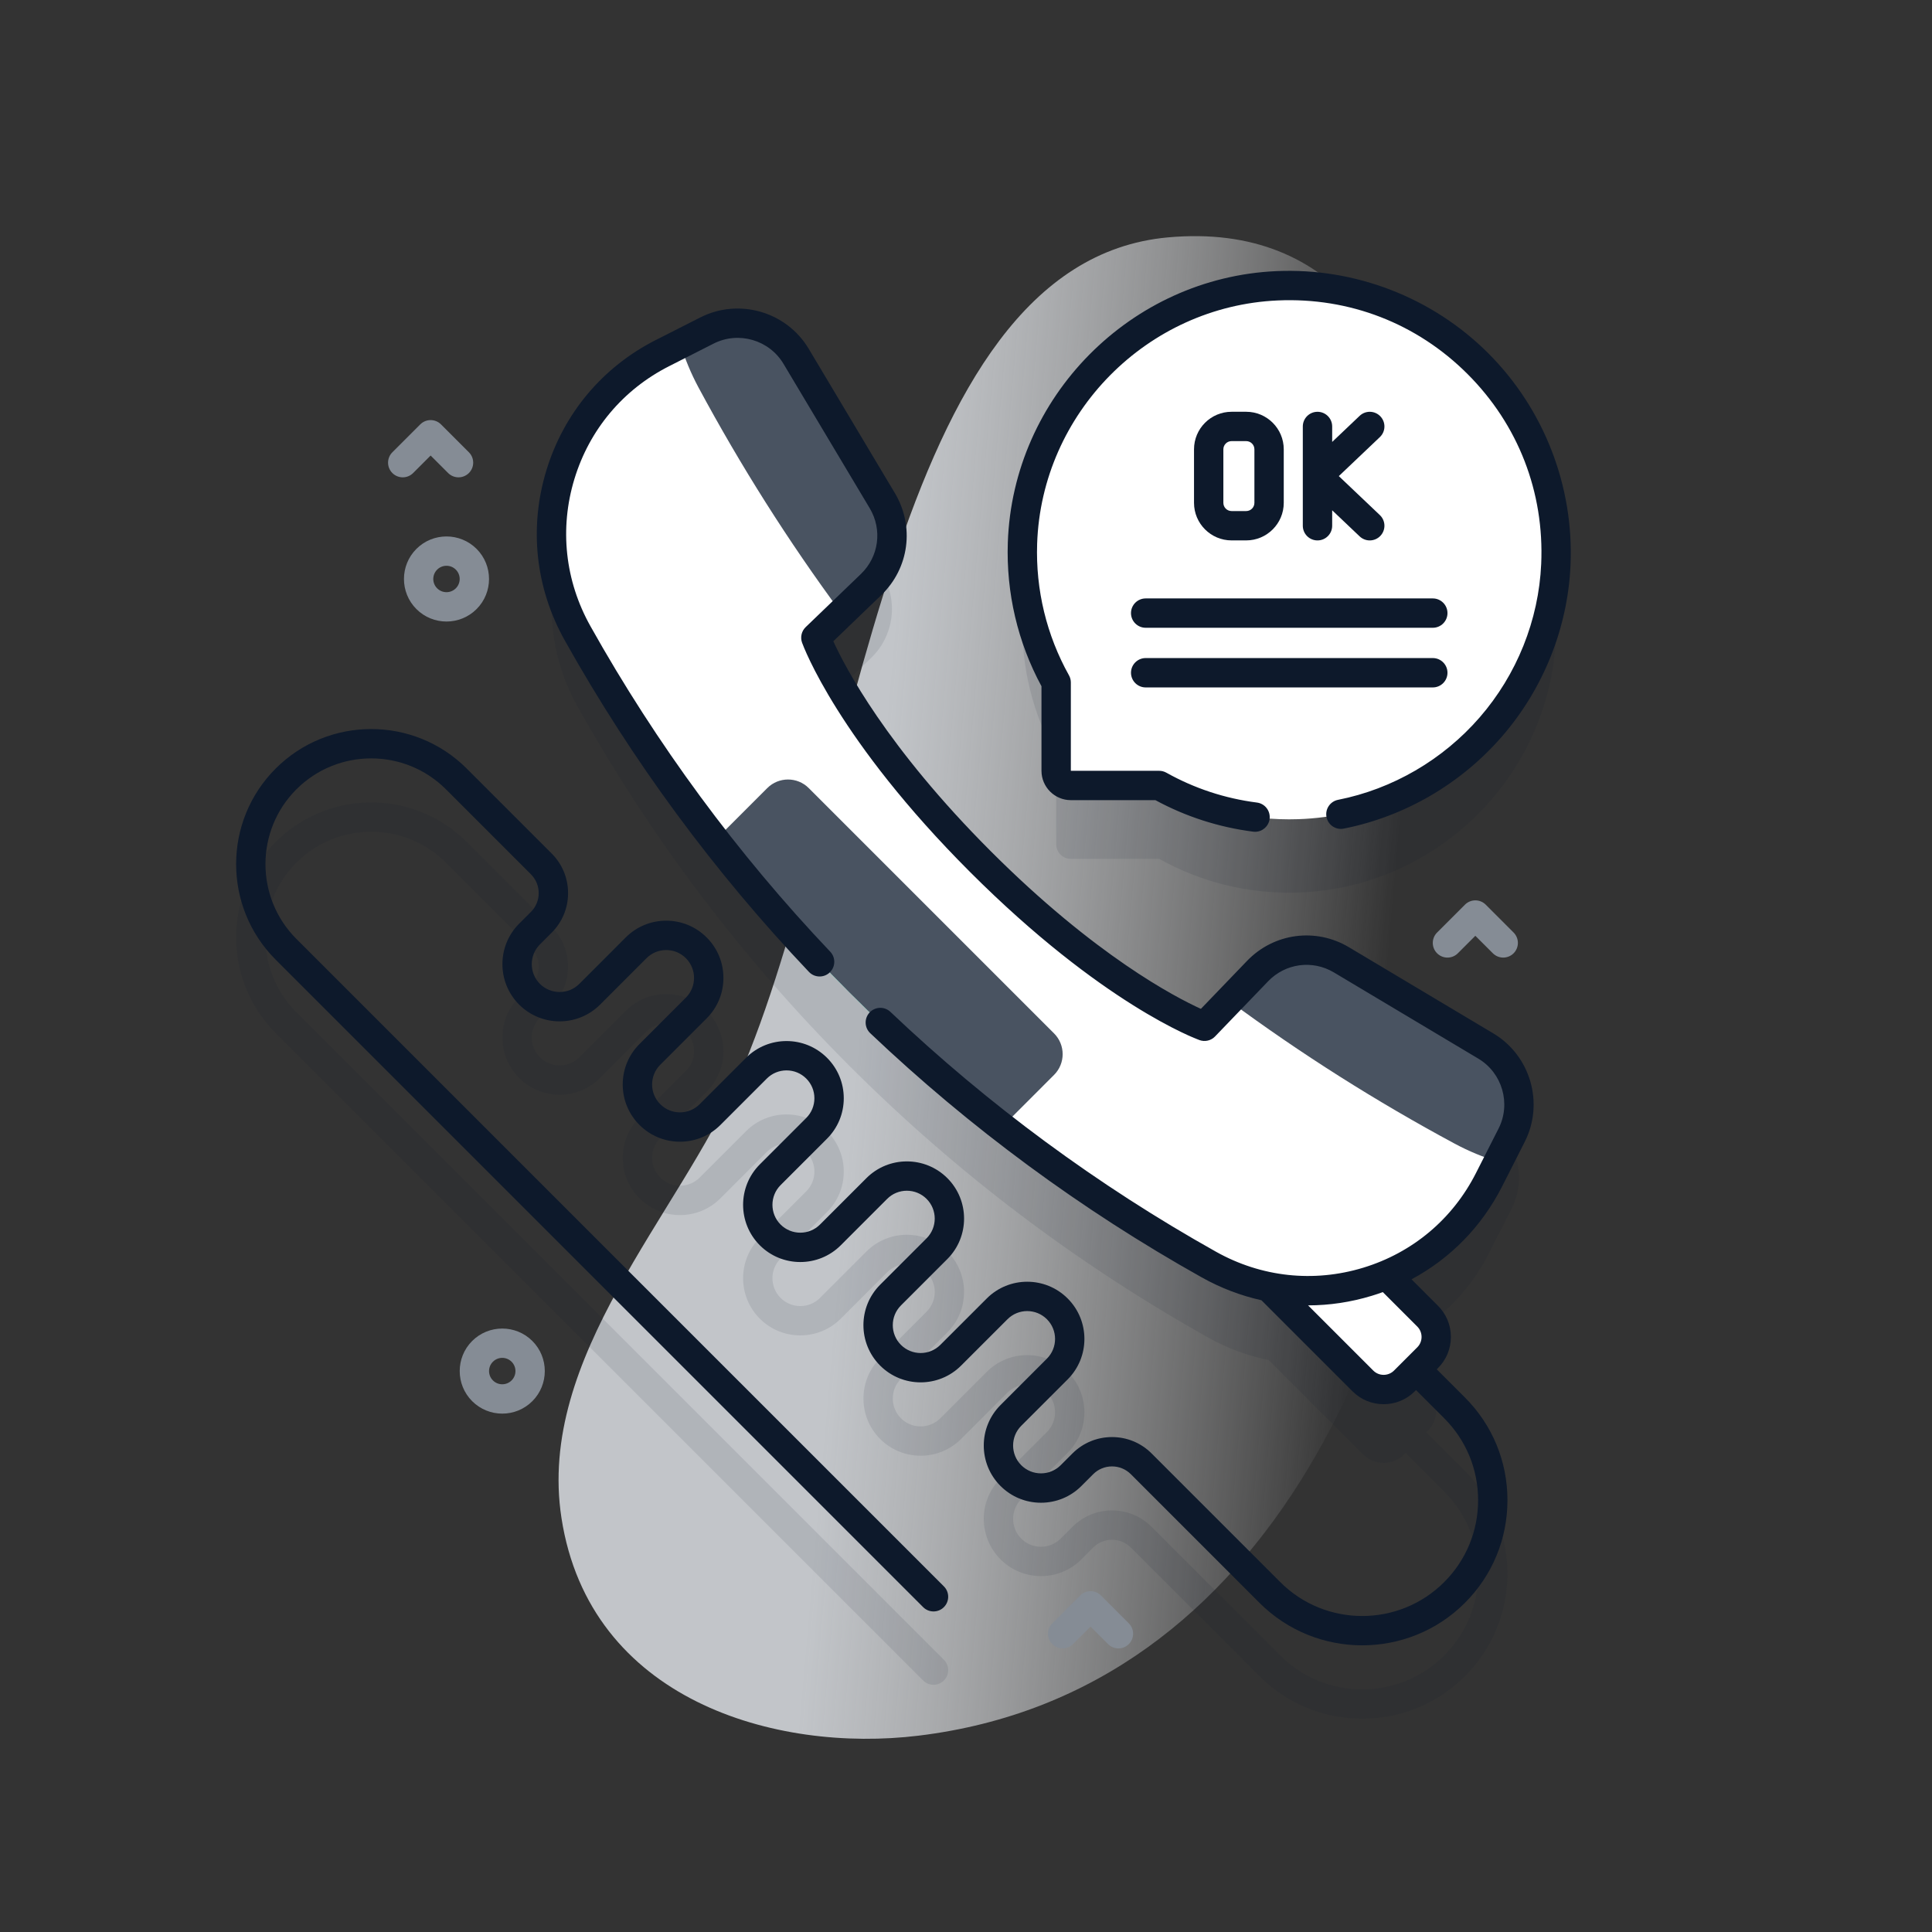 <?xml version="1.0" encoding="UTF-8"?>
<svg width="90px" height="90px" viewBox="0 0 90 90" version="1.1" xmlns="http://www.w3.org/2000/svg" xmlns:xlink="http://www.w3.org/1999/xlink">
    <rect x="0" y="0" width="90" height="90" fill="#333333" stroke="none"/>
    <title>icon_brain4data-telefon</title>
    <defs>
        <linearGradient x1="83.725%" y1="76.342%" x2="30.959%" y2="69.05%" id="linearGradient-1">
            <stop stop-color="#FFFFFF" stop-opacity="0" offset="0%"></stop>
            <stop stop-color="#C2C5C9" offset="99.984%"></stop>
        </linearGradient>
    </defs>
    <g id="Icons" stroke="none" stroke-width="1" fill="none" fill-rule="evenodd">
        <g id="icon_brain4data-telefon">
            <circle id="Oval-Copy-2" cx="45" cy="45" r="45"></circle>
            <g id="confirmation" transform="translate(11, 11)" fill-rule="nonzero">
                <path d="M43.412,0.058 C30.312,1.241 29.044,26.367 23.394,39.24 C20.595,45.619 13.992,52.2 15.156,59.718 C16.469,68.199 25.122,70.666 31.792,69.854 C48.297,67.846 55.431,50.57 56.511,34.198 C57.176,24.104 59.286,-1.375 43.412,0.058 L43.412,0.058 Z" id="Path" fill="url(#linearGradient-1)"></path>
                <g id="Group" transform="translate(0, 1.617)">
                    <g>
                        <g opacity="0.1" transform="translate(0, 4.101)" fill="#0D192B" id="Path">
                            <path d="M38.883,23.291 L42.998,23.291 C44.908,24.359 47.127,24.94 49.488,24.86 C55.935,24.641 61.192,19.444 61.478,12.999 C61.802,5.685 55.805,-0.312 48.491,0.013 C42.046,0.298 36.85,5.555 36.631,12.002 C36.55,14.364 37.132,16.582 38.2,18.492 L38.2,22.607 C38.2,22.985 38.506,23.291 38.883,23.291 Z"></path>
                            <path d="M58.218,35.429 L51.49,31.413 C50.224,30.657 48.605,30.875 47.584,31.937 L45.11,34.508 C45.11,34.508 40.786,32.951 34.675,26.84 C28.564,20.729 27.007,16.405 27.007,16.405 L29.579,13.931 C30.64,12.91 30.858,11.291 30.102,10.026 L26.086,3.298 C25.232,1.868 23.418,1.344 21.934,2.097 L19.86,3.149 C15.066,5.581 13.28,11.513 15.908,16.202 C19.3,22.258 23.501,27.865 28.575,32.94 C33.65,38.014 39.257,42.215 45.313,45.608 C46.206,46.108 47.146,46.448 48.097,46.637 L52.488,51.029 C53.022,51.563 53.888,51.563 54.422,51.029 L54.492,50.959 C54.518,51 54.548,51.039 54.583,51.075 L56.275,52.766 C57.295,53.786 57.856,55.142 57.856,56.584 C57.856,58.026 57.295,59.381 56.275,60.401 C54.17,62.506 50.745,62.506 48.64,60.401 L42.647,54.408 C42.154,53.915 41.499,53.644 40.803,53.644 C40.106,53.644 39.451,53.915 38.958,54.408 L38.411,54.955 C38.165,55.2 37.839,55.335 37.493,55.335 C37.146,55.335 36.82,55.2 36.574,54.955 C36.068,54.449 36.068,53.625 36.574,53.119 L38.737,50.957 C39.776,49.918 39.776,48.227 38.736,47.188 C37.697,46.148 36.006,46.148 34.967,47.188 L32.805,49.349 C32.299,49.856 31.475,49.856 30.969,49.349 C30.463,48.843 30.463,48.019 30.969,47.513 L33.131,45.351 C34.17,44.312 34.17,42.621 33.131,41.582 C32.091,40.543 30.4,40.542 29.361,41.582 L27.199,43.744 C26.693,44.25 25.869,44.25 25.363,43.744 C24.857,43.237 24.857,42.414 25.363,41.907 L27.525,39.745 C28.028,39.242 28.306,38.573 28.306,37.861 C28.306,37.149 28.028,36.479 27.525,35.976 C26.486,34.937 24.795,34.936 23.755,35.976 L21.593,38.138 C21.348,38.383 21.022,38.518 20.675,38.518 C20.328,38.518 20.002,38.383 19.757,38.137 C19.251,37.631 19.251,36.808 19.757,36.301 L21.919,34.139 C22.422,33.636 22.7,32.967 22.7,32.255 C22.7,31.543 22.422,30.873 21.919,30.37 C21.415,29.866 20.746,29.589 20.034,29.589 C19.322,29.589 18.653,29.866 18.149,30.37 L15.988,32.532 C15.481,33.038 14.658,33.038 14.151,32.532 C13.645,32.025 13.645,31.202 14.151,30.696 L14.699,30.148 C15.192,29.655 15.463,29 15.463,28.304 C15.463,27.607 15.192,26.952 14.699,26.46 L10.742,22.503 C8.288,20.048 4.295,20.048 1.841,22.503 C-0.614,24.957 -0.614,28.95 1.841,31.404 L32.004,61.567 C32.27,61.834 32.704,61.834 32.97,61.567 C33.237,61.3 33.237,60.867 32.97,60.6 L2.807,30.438 C0.886,28.516 0.886,25.391 2.807,23.47 C4.728,21.549 7.854,21.548 9.775,23.47 L13.732,27.427 C13.967,27.661 14.096,27.973 14.096,28.304 C14.096,28.635 13.967,28.947 13.732,29.181 L13.184,29.729 C12.145,30.769 12.145,32.459 13.185,33.499 C14.224,34.538 15.915,34.538 16.954,33.499 L19.116,31.337 C19.361,31.092 19.687,30.957 20.034,30.957 C20.381,30.957 20.707,31.092 20.952,31.337 C21.458,31.843 21.458,32.667 20.952,33.173 L18.79,35.335 C18.287,35.838 18.01,36.508 18.01,37.22 C18.01,37.932 18.287,38.601 18.79,39.105 C19.294,39.608 19.963,39.885 20.675,39.885 C21.387,39.885 22.056,39.608 22.56,39.105 L24.722,36.943 C24.967,36.698 25.293,36.563 25.64,36.563 C25.987,36.563 26.313,36.698 26.558,36.943 C26.803,37.188 26.938,37.514 26.938,37.861 C26.938,38.208 26.803,38.534 26.558,38.779 L24.396,40.941 C23.357,41.98 23.357,43.671 24.396,44.711 C25.435,45.75 27.126,45.75 28.166,44.711 L30.327,42.549 C30.573,42.303 30.899,42.169 31.245,42.169 C31.592,42.169 31.918,42.304 32.164,42.549 C32.67,43.055 32.67,43.879 32.164,44.385 L30.002,46.547 C28.962,47.586 28.962,49.277 30.002,50.316 C31.041,51.356 32.733,51.355 33.771,50.316 L35.933,48.155 C36.44,47.648 37.263,47.649 37.77,48.155 C38.276,48.661 38.276,49.485 37.77,49.991 L35.608,52.153 C34.568,53.192 34.568,54.883 35.608,55.922 C36.111,56.426 36.781,56.703 37.493,56.703 C38.204,56.703 38.874,56.426 39.377,55.922 L39.925,55.374 C40.159,55.14 40.471,55.011 40.802,55.011 C41.134,55.011 41.445,55.14 41.68,55.374 L47.673,61.368 C48.992,62.687 50.725,63.346 52.457,63.346 C54.19,63.346 55.923,62.687 57.242,61.368 C58.52,60.09 59.223,58.391 59.223,56.584 C59.223,54.776 58.52,53.077 57.242,51.799 L55.55,50.108 C55.514,50.072 55.476,50.042 55.435,50.016 L55.505,49.946 C56.039,49.412 56.039,48.547 55.505,48.013 L53.584,46.092 C55.581,45.262 57.306,43.745 58.366,41.656 L59.418,39.581 C60.172,38.097 59.647,36.283 58.218,35.429 L58.218,35.429 Z"></path>
                        </g>
                        <g transform="translate(0, 0)">
                            <g transform="translate(35.94, 0)">
                                <g transform="translate(0, 0)" id="Path">
                                    <path d="M25.538,13.683 C25.862,6.369 19.865,0.371 12.551,0.696 C6.106,0.982 0.91,6.238 0.691,12.685 C0.611,15.047 1.192,17.266 2.26,19.175 L2.26,23.29 C2.26,23.668 2.566,23.974 2.944,23.974 L7.058,23.974 C8.968,25.042 11.187,25.623 13.548,25.543 C19.995,25.324 25.252,20.127 25.538,13.683 Z" fill="#FFFFFF"></path>
                                    <path d="M11.526,26.131 C11.497,26.131 11.468,26.129 11.438,26.125 C9.834,25.919 8.302,25.426 6.883,24.657 L2.944,24.657 C2.19,24.657 1.576,24.044 1.576,23.29 L1.576,19.351 C0.47,17.307 -0.072,14.999 0.008,12.662 C0.238,5.87 5.735,0.314 12.521,0.013 C16.198,-0.151 19.796,1.245 22.392,3.842 C24.988,6.438 26.384,10.036 26.221,13.713 C26.091,16.639 24.954,19.476 23.019,21.701 C21.106,23.902 18.491,25.422 15.657,25.983 C15.287,26.057 14.927,25.816 14.854,25.445 C14.781,25.075 15.021,24.715 15.392,24.642 C17.93,24.14 20.272,22.777 21.987,20.804 C23.72,18.811 24.739,16.271 24.855,13.653 C25.003,10.309 23.785,7.168 21.425,4.808 C19.066,2.449 15.924,1.23 12.581,1.379 C6.503,1.648 1.581,6.625 1.374,12.709 C1.301,14.856 1.814,16.977 2.857,18.842 C2.914,18.944 2.944,19.058 2.944,19.175 L2.944,23.29 L7.058,23.29 C7.175,23.29 7.29,23.32 7.392,23.377 C8.702,24.11 10.122,24.578 11.612,24.769 C11.987,24.817 12.251,25.16 12.203,25.534 C12.159,25.879 11.865,26.131 11.526,26.131 L11.526,26.131 Z" fill="#0D192B"></path>
                                </g>
                                <g transform="translate(5.746, 6.565)" fill="#0D192B">
                                    <g transform="translate(0, 8.695)" id="Path">
                                        <path d="M14.059,1.367 L0.684,1.367 C0.306,1.367 0,1.061 0,0.684 C0,0.306 0.306,0 0.684,0 L14.059,0 C14.437,0 14.743,0.306 14.743,0.684 C14.743,1.061 14.437,1.367 14.059,1.367 Z"></path>
                                        <path d="M14.059,4.146 L0.684,4.146 C0.306,4.146 0,3.839 0,3.462 C0,3.085 0.306,2.778 0.684,2.778 L14.059,2.778 C14.437,2.778 14.743,3.085 14.743,3.462 C14.743,3.839 14.437,4.146 14.059,4.146 Z"></path>
                                    </g>
                                    <g transform="translate(2.936, 0)">
                                        <path d="M2.431,0 L1.749,0 C0.784,0 0,0.784 0,1.749 L0,4.243 C0,5.207 0.784,5.992 1.749,5.992 L2.431,5.992 C3.396,5.992 4.18,5.207 4.18,4.243 L4.18,1.749 C4.18,0.784 3.396,0 2.431,0 L2.431,0 Z M2.813,4.243 C2.813,4.453 2.642,4.625 2.431,4.625 L1.749,4.625 C1.538,4.625 1.367,4.453 1.367,4.243 L1.367,1.749 C1.367,1.538 1.538,1.367 1.749,1.367 L2.431,1.367 C2.642,1.367 2.813,1.538 2.813,1.749 L2.813,4.243 Z" id="Shape"></path>
                                        <path d="M6.745,2.997 L8.657,1.18 C8.931,0.92 8.942,0.488 8.682,0.214 C8.422,-0.06 7.99,-0.071 7.716,0.189 L6.436,1.405 L6.436,0.685 C6.436,0.307 6.13,0.001 5.752,0.001 C5.374,0.001 5.068,0.307 5.068,0.685 L5.068,5.309 C5.068,5.687 5.374,5.993 5.752,5.993 C6.13,5.993 6.436,5.687 6.436,5.309 L6.436,4.589 L7.716,5.805 C7.848,5.93 8.017,5.993 8.186,5.993 C8.367,5.993 8.548,5.921 8.682,5.78 C8.942,5.506 8.931,5.073 8.657,4.813 L6.745,2.997 Z" id="Path"></path>
                                    </g>
                                </g>
                            </g>
                            <g transform="translate(0, 1.756)">
                                <path d="M52.488,49.956 L47.219,44.686 L50.235,41.67 L55.505,46.94 C56.039,47.474 56.039,48.339 55.505,48.873 L54.422,49.956 C53.888,50.49 53.022,50.49 52.488,49.956 Z" id="Path" fill="#FFFFFF"></path>
                                <g transform="translate(14.694, 0.681)" id="Path">
                                    <path d="M19.98,25.087 C26.092,31.198 30.415,32.755 30.415,32.755 L32.889,30.183 C33.911,29.121 35.53,28.904 36.795,29.659 L43.523,33.676 C44.952,34.529 45.477,36.343 44.724,37.828 L43.672,39.902 C41.24,44.696 35.308,46.481 30.618,43.854 C24.562,40.461 18.955,36.261 13.881,31.186 C8.806,26.112 4.606,20.505 1.213,14.449 C-1.414,9.759 0.371,3.827 5.165,1.395 L7.239,0.343 C8.724,-0.41 10.538,0.115 11.391,1.544 L15.408,8.272 C16.163,9.537 15.946,11.156 14.884,12.178 L12.312,14.652 C12.312,14.652 13.869,18.975 19.98,25.087 Z" fill="#02FFB3"></path>
                                    <path d="M19.98,25.087 C26.092,31.198 30.415,32.755 30.415,32.755 L32.889,30.183 C33.911,29.121 35.53,28.904 36.795,29.659 L43.523,33.676 C44.952,34.529 45.477,36.343 44.724,37.828 L43.672,39.902 C41.24,44.696 35.308,46.481 30.618,43.854 C24.562,40.461 18.955,36.261 13.881,31.186 C8.806,26.112 4.606,20.505 1.213,14.449 C-1.414,9.759 0.371,3.827 5.165,1.395 L7.239,0.343 C8.724,-0.41 10.538,0.115 11.391,1.544 L15.408,8.272 C16.163,9.537 15.946,11.156 14.884,12.178 L12.312,14.652 C12.312,14.652 13.869,18.975 19.98,25.087 Z" fill="#FFFFFF"></path>
                                    <g transform="translate(6.003, 0)" fill="#495361">
                                        <path d="M17.405,35.019 L14.971,37.454 C12.506,35.534 10.138,33.446 7.878,31.186 C5.618,28.926 3.531,26.558 1.611,24.093 L4.045,21.659 C4.578,21.125 5.445,21.125 5.978,21.659 L17.405,33.086 C17.939,33.619 17.939,34.486 17.405,35.019 L17.405,35.019 Z"></path>
                                        <path d="M8.882,12.178 L7.5,13.507 C5.023,10.157 2.806,6.648 0.842,2.996 C0.49,2.34 0.21,1.662 -2.48689958e-15,0.97 L1.236,0.343 C2.72,-0.41 4.535,0.115 5.388,1.544 L9.405,8.272 C10.161,9.538 9.944,11.156 8.882,12.178 L8.882,12.178 Z"></path>
                                        <path d="M38.094,39.064 C37.403,38.854 36.724,38.574 36.068,38.222 C32.416,36.258 28.908,34.041 25.557,31.564 L26.886,30.183 C27.908,29.12 29.526,28.904 30.792,29.659 L37.521,33.676 C38.949,34.529 39.474,36.344 38.721,37.827 L38.094,39.064 Z"></path>
                                    </g>
                                </g>
                                <path d="M58.976,40.892 L60.028,38.818 C60.94,37.02 60.299,34.803 58.568,33.769 L51.84,29.753 C50.293,28.829 48.34,29.091 47.091,30.39 L44.943,32.623 C43.754,32.083 40.022,30.148 35.158,25.284 C30.294,20.419 28.358,16.686 27.819,15.499 L30.052,13.351 C31.351,12.102 31.613,10.149 30.689,8.602 L26.672,1.874 C25.639,0.143 23.422,-0.498 21.624,0.414 L19.55,1.466 C17.071,2.724 15.261,4.881 14.452,7.54 C13.639,10.21 13.944,13.024 15.311,15.464 C18.448,21.064 22.275,26.259 26.685,30.903 C26.944,31.176 27.377,31.188 27.651,30.928 C27.925,30.668 27.936,30.235 27.676,29.961 C23.345,25.4 19.586,20.297 16.504,14.795 C15.321,12.684 15.056,10.249 15.759,7.938 C16.459,5.638 18.025,3.773 20.168,2.686 L22.243,1.633 C23.402,1.045 24.832,1.459 25.498,2.575 L29.515,9.303 C30.111,10.301 29.942,11.56 29.104,12.366 L26.532,14.84 C26.338,15.026 26.272,15.31 26.363,15.564 C26.429,15.746 28.043,20.102 34.191,26.25 C40.34,32.399 44.696,34.013 44.878,34.079 C45.132,34.17 45.416,34.104 45.602,33.909 L48.076,31.337 C48.882,30.5 50.141,30.331 51.139,30.927 L57.867,34.943 C58.983,35.61 59.397,37.04 58.809,38.199 L57.756,40.273 C56.669,42.417 54.803,43.983 52.504,44.682 C50.193,45.385 47.758,45.121 45.647,43.938 C40.144,40.856 35.041,37.096 30.479,32.764 C30.205,32.504 29.773,32.515 29.513,32.789 C29.253,33.063 29.264,33.495 29.538,33.756 C34.182,38.166 39.377,41.993 44.979,45.131 C45.865,45.628 46.802,45.983 47.762,46.197 L52.005,50.44 C52.392,50.827 52.907,51.04 53.455,51.04 C54.003,51.04 54.518,50.827 54.905,50.44 L54.963,50.381 L56.275,51.693 C57.295,52.713 57.856,54.069 57.856,55.511 C57.856,56.953 57.295,58.308 56.275,59.328 C54.17,61.433 50.745,61.433 48.64,59.328 L42.647,53.335 C42.154,52.842 41.499,52.571 40.803,52.571 C40.106,52.571 39.451,52.842 38.958,53.335 L38.411,53.882 C38.165,54.127 37.839,54.262 37.493,54.262 C37.146,54.262 36.82,54.127 36.574,53.882 C36.068,53.376 36.068,52.552 36.574,52.046 L38.737,49.884 C39.776,48.845 39.776,47.154 38.736,46.115 C37.697,45.075 36.006,45.075 34.967,46.115 L32.805,48.276 C32.299,48.783 31.475,48.783 30.969,48.276 C30.463,47.77 30.463,46.946 30.969,46.44 L33.131,44.278 C34.17,43.239 34.17,41.548 33.131,40.509 C32.091,39.47 30.4,39.469 29.361,40.509 L27.199,42.671 C26.693,43.177 25.869,43.177 25.363,42.671 C24.857,42.164 24.857,41.341 25.363,40.834 L27.525,38.672 C28.028,38.169 28.306,37.5 28.306,36.788 C28.306,36.076 28.028,35.406 27.525,34.903 C26.486,33.864 24.795,33.863 23.755,34.903 L21.593,37.065 C21.348,37.31 21.022,37.445 20.675,37.445 C20.328,37.445 20.002,37.31 19.757,37.064 C19.251,36.558 19.251,35.735 19.757,35.228 L21.919,33.066 C22.422,32.563 22.7,31.894 22.7,31.182 C22.7,30.47 22.422,29.8 21.919,29.297 C21.415,28.793 20.746,28.516 20.034,28.516 C19.322,28.516 18.653,28.793 18.149,29.297 L15.988,31.459 C15.481,31.965 14.658,31.965 14.151,31.459 C13.645,30.952 13.645,30.129 14.151,29.623 L14.699,29.075 C15.192,28.582 15.463,27.927 15.463,27.231 C15.463,26.534 15.192,25.879 14.699,25.387 L10.742,21.43 C8.288,18.975 4.295,18.975 1.841,21.43 C-0.614,23.884 -0.614,27.877 1.841,30.331 L32.004,60.494 C32.27,60.761 32.704,60.761 32.97,60.494 C33.237,60.227 33.237,59.794 32.97,59.527 L2.807,29.365 C0.886,27.443 0.886,24.318 2.807,22.397 C4.728,20.476 7.854,20.475 9.775,22.397 L13.732,26.354 C13.966,26.588 14.095,26.9 14.095,27.231 C14.095,27.562 13.966,27.874 13.732,28.108 L13.184,28.656 C12.145,29.695 12.145,31.386 13.184,32.426 C14.224,33.465 15.915,33.465 16.954,32.426 L19.116,30.264 C19.361,30.019 19.687,29.884 20.034,29.884 C20.381,29.884 20.707,30.019 20.952,30.264 C21.458,30.77 21.458,31.594 20.952,32.1 L18.79,34.262 C18.287,34.765 18.009,35.435 18.009,36.147 C18.009,36.859 18.287,37.528 18.79,38.032 C19.294,38.535 19.963,38.812 20.675,38.812 C21.387,38.812 22.056,38.535 22.56,38.032 L24.722,35.87 C24.967,35.625 25.293,35.49 25.64,35.49 C25.986,35.49 26.313,35.625 26.558,35.87 C26.803,36.115 26.938,36.441 26.938,36.788 C26.938,37.135 26.803,37.461 26.558,37.706 L24.396,39.868 C23.357,40.907 23.357,42.598 24.396,43.638 C25.435,44.677 27.126,44.677 28.165,43.638 L30.327,41.476 C30.573,41.23 30.899,41.096 31.245,41.096 C31.592,41.096 31.918,41.231 32.164,41.476 C32.67,41.982 32.67,42.806 32.164,43.312 L30.001,45.474 C28.962,46.513 28.962,48.204 30.002,49.243 C31.041,50.283 32.733,50.282 33.771,49.243 L35.933,47.082 C36.44,46.575 37.263,46.576 37.769,47.082 C38.276,47.588 38.276,48.412 37.769,48.918 L35.608,51.08 C34.568,52.119 34.568,53.81 35.607,54.849 C36.111,55.353 36.78,55.63 37.492,55.63 C38.204,55.63 38.874,55.353 39.377,54.849 L39.925,54.301 C40.159,54.067 40.471,53.938 40.802,53.938 C41.134,53.938 41.445,54.067 41.68,54.301 L47.673,60.295 C48.992,61.614 50.725,62.273 52.457,62.273 C54.19,62.273 55.923,61.614 57.241,60.295 C58.519,59.017 59.223,57.318 59.223,55.511 C59.223,53.703 58.519,52.004 57.241,50.726 L55.93,49.415 L55.988,49.357 C56.375,48.969 56.588,48.454 56.588,47.907 C56.588,47.359 56.375,46.844 55.988,46.456 L54.754,45.222 C56.561,44.256 58.025,42.765 58.976,40.892 L58.976,40.892 Z M55.022,47.423 C55.151,47.552 55.222,47.724 55.222,47.907 C55.222,48.089 55.151,48.261 55.022,48.39 L53.939,49.473 C53.81,49.602 53.638,49.673 53.455,49.673 C53.272,49.673 53.101,49.602 52.972,49.473 L49.935,46.436 C50.926,46.436 51.924,46.288 52.902,45.99 C53.076,45.938 53.247,45.88 53.417,45.818 L55.022,47.423 Z" id="Shape" fill="#0D192B"></path>
                            </g>
                        </g>
                    </g>
                    <g transform="translate(7.078, 6.953)" fill="#858C95">
                        <path d="M2.721,9.383 C2.214,9.383 1.706,9.189 1.32,8.803 C0.547,8.03 0.547,6.772 1.32,5.999 C2.092,5.227 3.35,5.227 4.123,5.999 C4.896,6.772 4.896,8.03 4.123,8.803 C3.737,9.189 3.229,9.383 2.721,9.383 Z M2.721,6.786 C2.564,6.786 2.406,6.846 2.286,6.966 C2.046,7.206 2.046,7.596 2.286,7.836 C2.526,8.076 2.916,8.076 3.156,7.836 C3.396,7.596 3.396,7.206 3.156,6.966 C3.036,6.846 2.879,6.786 2.721,6.786 L2.721,6.786 Z" id="Shape"></path>
                        <path d="M5.319,46.282 C4.811,46.282 4.304,46.088 3.917,45.702 C3.144,44.929 3.144,43.671 3.917,42.898 C4.69,42.126 5.948,42.126 6.721,42.898 C7.494,43.671 7.494,44.929 6.721,45.702 C6.334,46.089 5.827,46.282 5.319,46.282 Z M5.319,43.685 C5.162,43.685 5.004,43.745 4.884,43.865 C4.644,44.105 4.644,44.495 4.884,44.735 C5.124,44.975 5.514,44.975 5.754,44.735 C5.994,44.495 5.994,44.105 5.754,43.865 C5.634,43.745 5.477,43.685 5.319,43.685 L5.319,43.685 Z" id="Shape"></path>
                        <path d="M3.281,2.666 C3.106,2.666 2.931,2.599 2.798,2.466 L1.982,1.65 L1.167,2.466 C0.9,2.733 0.467,2.733 0.2,2.466 C-0.067,2.199 -0.067,1.766 0.2,1.499 L1.499,0.2 C1.766,-0.067 2.199,-0.067 2.466,0.2 L3.765,1.499 C4.032,1.766 4.032,2.199 3.765,2.466 C3.631,2.599 3.456,2.666 3.281,2.666 L3.281,2.666 Z" id="Path"></path>
                        <path d="M51.948,25.038 C51.773,25.038 51.598,24.971 51.465,24.838 L50.649,24.023 L49.834,24.838 C49.567,25.105 49.134,25.105 48.867,24.838 C48.6,24.571 48.6,24.138 48.867,23.871 L50.166,22.572 C50.433,22.306 50.866,22.306 51.133,22.572 L52.431,23.871 C52.698,24.138 52.698,24.571 52.431,24.838 C52.298,24.971 52.123,25.038 51.948,25.038 Z" id="Path"></path>
                        <path d="M34.023,57.219 C33.848,57.219 33.673,57.152 33.54,57.019 L32.724,56.203 L31.908,57.019 C31.642,57.286 31.209,57.286 30.942,57.019 C30.675,56.752 30.675,56.319 30.942,56.052 L32.241,54.753 C32.507,54.486 32.941,54.486 33.207,54.753 L34.506,56.052 C34.773,56.319 34.773,56.752 34.506,57.019 C34.373,57.152 34.198,57.219 34.023,57.219 Z" id="Path"></path>
                    </g>
                </g>
            </g>
        </g>
    </g>
</svg>